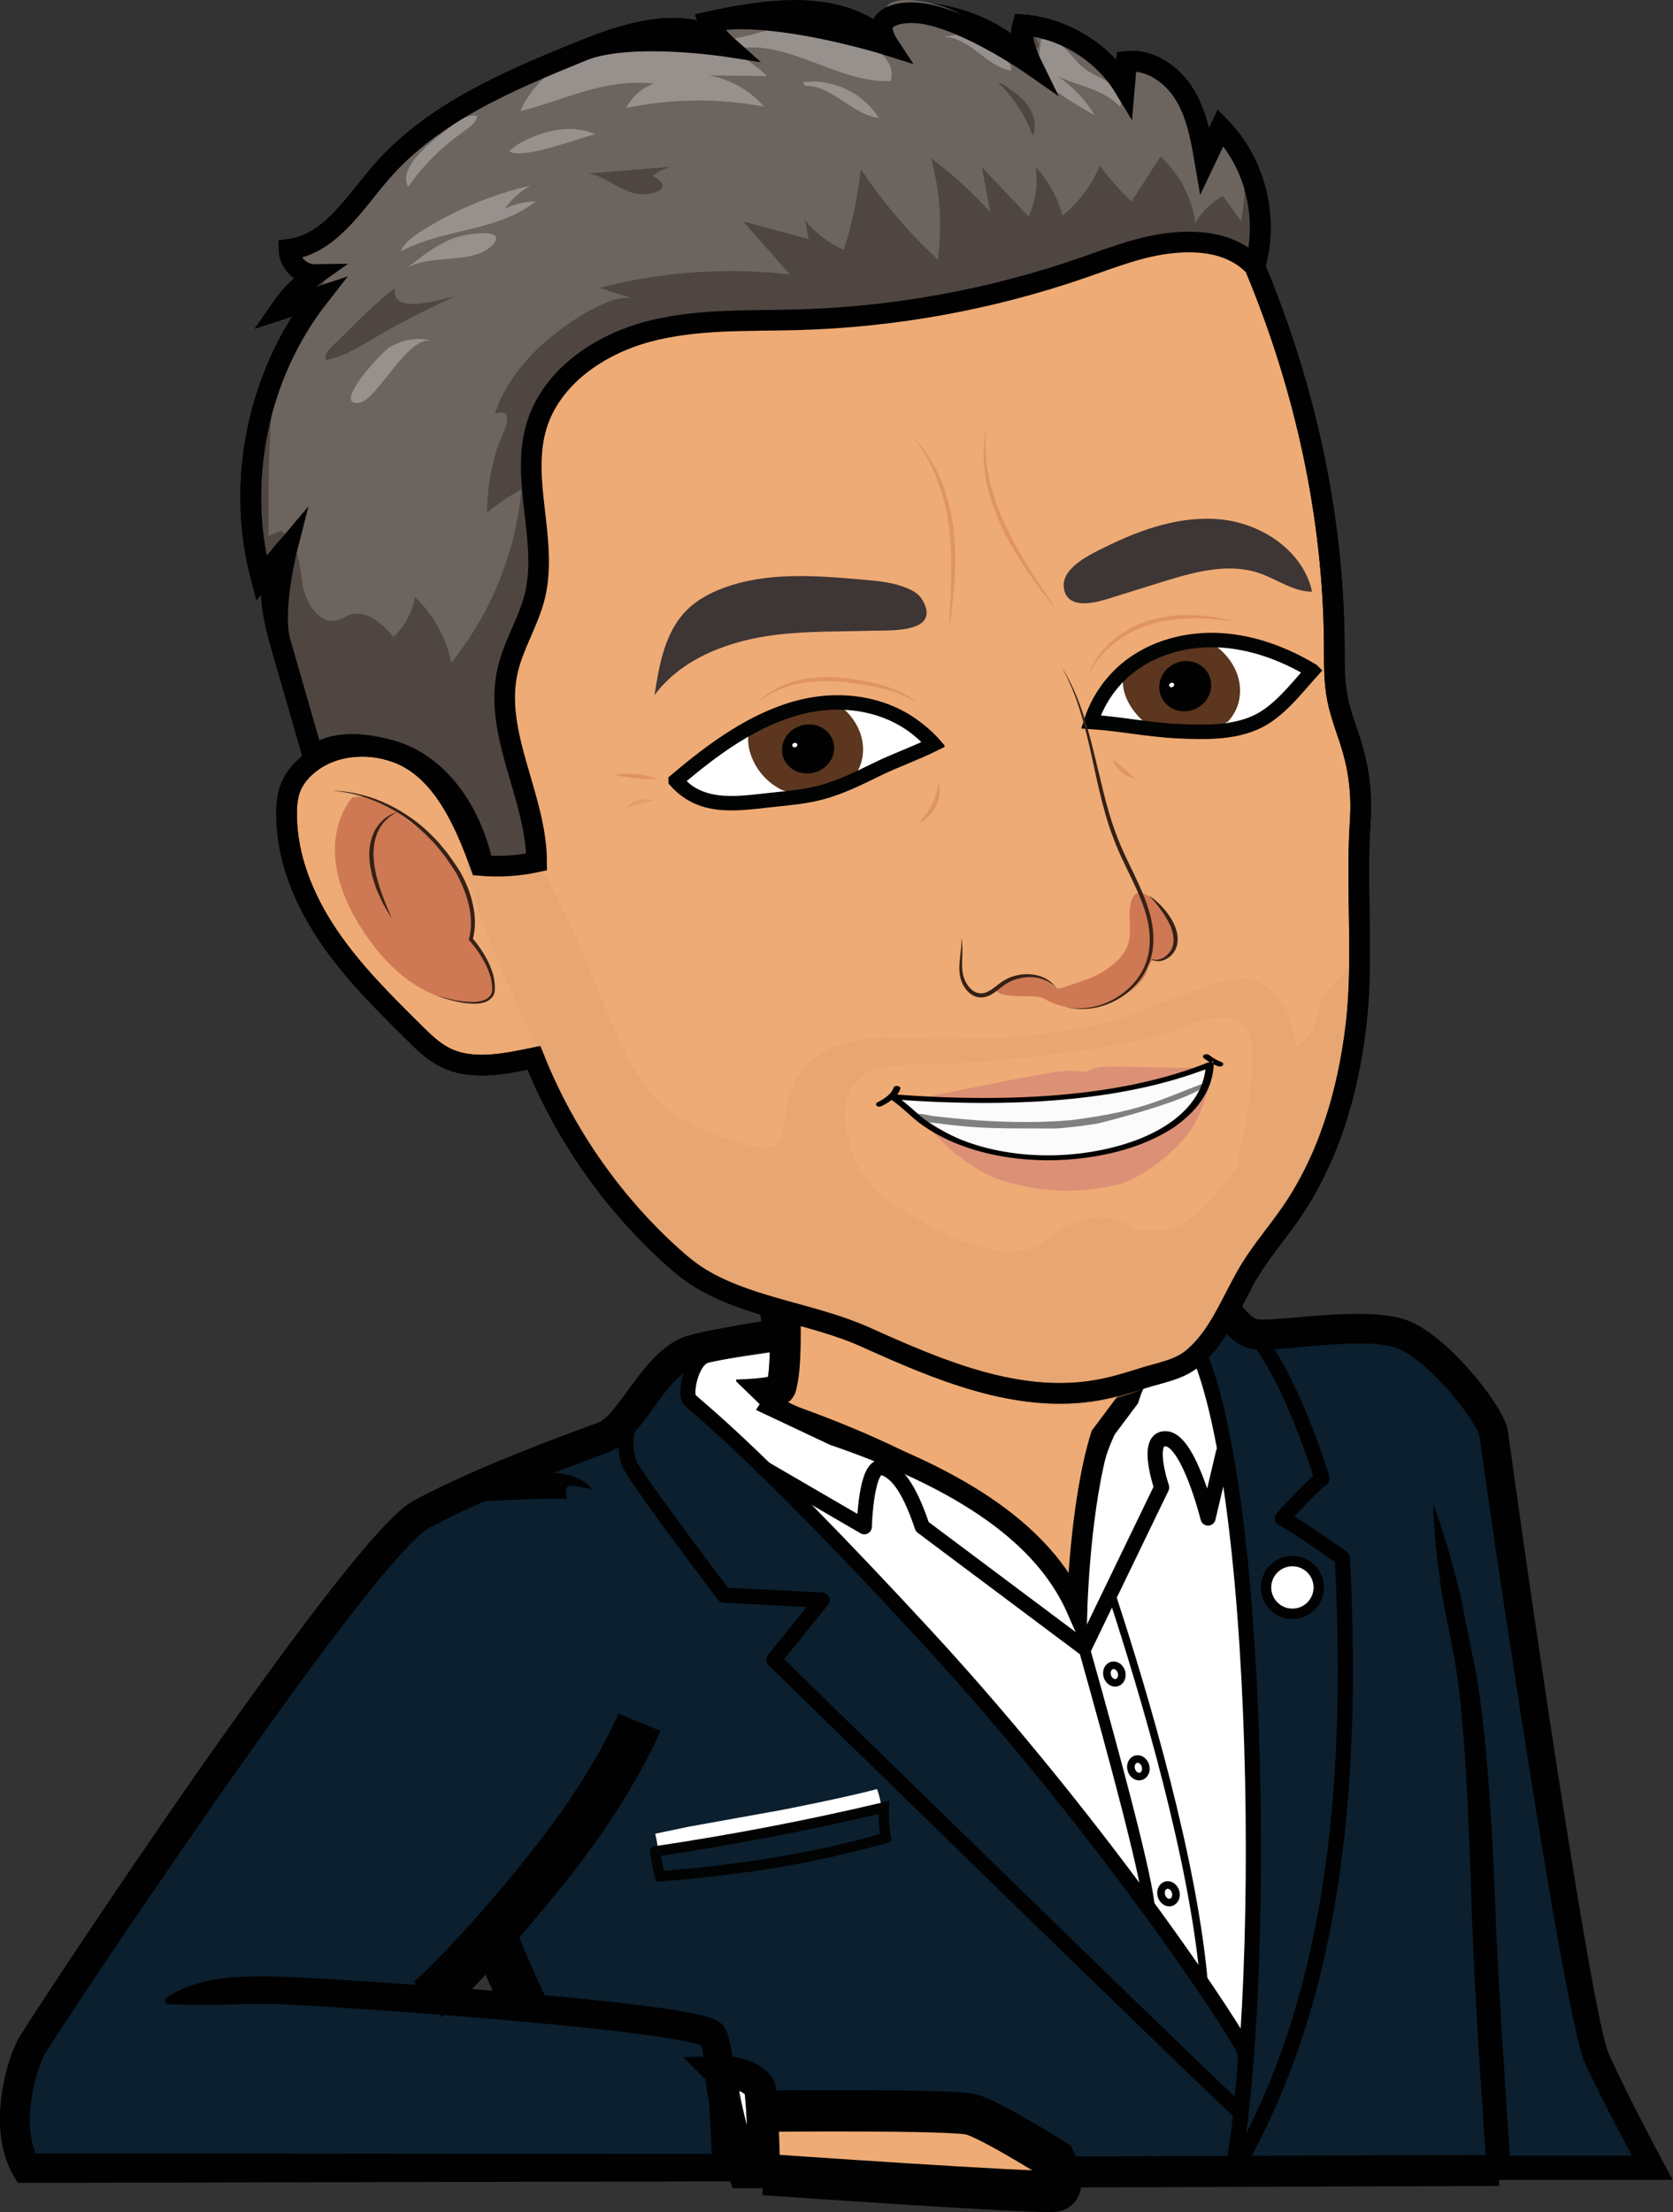 <?xml version="1.0" encoding="UTF-8"?>
<svg xmlns="http://www.w3.org/2000/svg" id="Calque_2" viewBox="0 0 229.28 303.02">
  <rect x="0" y="0" width="229.28" height="303.02" fill="#333333" stroke="none"/>
  <defs>
    <style>.cls-1{fill:#010101;}.cls-2,.cls-3,.cls-4{fill:#eeab75;}.cls-5,.cls-6,.cls-7,.cls-8{fill:#fff;}.cls-9{fill:#fbfbfb;}.cls-10{fill:#7f8080;}.cls-11{fill:#6c645f;}.cls-12{fill:#97918e;}.cls-13{fill:#ce7854;}.cls-14{fill:#d17c56;}.cls-15{fill:#dc9076;}.cls-16,.cls-17{fill:#0b1f2e;}.cls-18{fill:#3e3535;}.cls-19{fill:#5c361e;}.cls-20{fill:#5a120f;}.cls-21{fill:#352115;}.cls-22,.cls-23{fill:#504641;}.cls-24{stroke-width:6.23px;}.cls-24,.cls-25,.cls-3,.cls-23,.cls-4,.cls-26,.cls-6,.cls-27,.cls-28,.cls-29,.cls-8{stroke:#010101;}.cls-24,.cls-25,.cls-26,.cls-27,.cls-28,.cls-29,.cls-30{fill:none;}.cls-24,.cls-3,.cls-23,.cls-4,.cls-6,.cls-7,.cls-28,.cls-29,.cls-17,.cls-8,.cls-30{stroke-miterlimit:10;}.cls-25{stroke-width:1.04px;}.cls-25,.cls-26,.cls-27{stroke-linecap:round;stroke-linejoin:round;}.cls-3{stroke-width:5.67px;}.cls-23,.cls-4,.cls-28{stroke-width:2.83px;}.cls-26{stroke-width:2.08px;}.cls-6{stroke-width:4.35px;}.cls-27{stroke-width:1.56px;}.cls-7,.cls-17,.cls-30{stroke:#020303;}.cls-31{opacity:.3;}.cls-32{opacity:.5;}.cls-29{stroke-width:4.25px;}.cls-17,.cls-8{stroke-width:1.42px;}.cls-30{stroke-width:1.98px;}.cls-33{fill:#dc9f6f;opacity:.4;}</style>
  </defs>
  <g id="mohamed">
    <g>
      <polygon class="cls-5" points="92.49 187.17 95.78 198.05 172.02 285.64 180.73 236.41 167.78 187.17 160.66 177.25 92.49 187.17"></polygon>
      <path class="cls-16" d="m3.59,296.89h95.93l-1.79-18.09-37.52-4.81,7.42-7.61,4.74,7.49,24.48,3.16,3.15,19.87h126.48l-10.2-26.38-6.76-41.43-4.38-29.9-3.67-8.41-5-6.54-9.93-2.29h-17.28l-4.13-2.87-3.26,2.12,3.3,6.51c6.76,26.22,7.5,58.26,5.71,92.75-21.66-32.41-46.96-62.14-76.45-88.8l-.1-1.91,1.34-4.47-11.57,11.9-29.39,12.79-13.95,17.35-31.75,45.78-7.8,14.52,2.37,9.28Z"></path>
      <path class="cls-4" d="m105.63,169.68s2.91,20.23,1.95,20.75-1.94,2.11-1.94,2.11l8.64,4.07c20.11,6.89,29.44,15.05,33.32,23.86,0,0,.37-14.47,3.29-23.82l3.8-5.08,1.31-3.93-.43-3.82-4.2-.86-45.74-13.27Z"></path>
      <path class="cls-1" d="m22.65,273.82c.86-.68,1.79-1.14,2.74-1.53.96-.38,1.94-.68,2.93-.9,1.98-.45,4-.6,6-.63,2-.05,4,.01,5.99.09l5.88.33c7.82.48,15.63,1.04,23.44,1.7,3.91.33,7.81.69,11.72,1.09,3.91.42,7.81.85,11.75,1.5.99.17,1.98.35,3.01.6.52.13,1.03.26,1.66.51.16.07.33.14.53.25.21.13.44.23.83.66.08.09.22.29.31.47l.07.15.11.27.16.46c.34,1.15.49,2.13.65,3.15.15,1.01.27,2,.38,2.99.21,1.98.37,3.96.48,5.94.11,1.99.21,3.93.16,6.04l-.04,1.86h-1.89s-95.9.2-95.9.2h-1.2s-.6-1.04-.6-1.04c-1.03-1.81-1.54-3.79-1.73-5.7-.19-1.92-.09-3.8.18-5.63.28-1.83.72-3.61,1.37-5.38.17-.44.34-.89.56-1.35.11-.23.23-.47.37-.72l.2-.33.18-.29,1.4-2.19c3.75-5.76,7.55-11.45,11.39-17.13,7.68-11.35,15.49-22.62,23.65-33.66,2.05-2.76,4.12-5.5,6.25-8.22,2.14-2.71,4.3-5.4,6.71-8,.61-.65,1.23-1.29,1.9-1.93.7-.63,1.37-1.26,2.46-1.89,1.55-.83,3.12-1.62,4.69-2.35,3.15-1.49,6.33-2.83,9.53-4.12,3.2-1.29,6.42-2.51,9.64-3.69l1.2-.44.28-.11s.08-.04.12-.05c.09-.05.19-.1.3-.18.44-.29.95-.8,1.44-1.37.99-1.16,1.96-2.57,3.01-3.97,1.05-1.41,2.18-2.86,3.68-4.18.75-.66,1.62-1.27,2.63-1.74.62-.28,1.1-.4,1.56-.53.46-.12.9-.22,1.33-.32,3.46-.74,6.83-1.27,10.23-1.82l-1.76,2.22c-.09-1.16-.31-2.41-.57-3.66-.26-1.25-.57-2.52-.9-3.79-.66-2.54-1.38-5.09-2.09-7.66-.7-2.58-1.42-5.16-1.95-7.92-.13-.7-.24-1.4-.31-2.16-.04-.38-.06-.77-.06-1.19,0-.43.02-.87.14-1.44.04-.15.06-.28.12-.45l.09-.24.13-.27c.08-.17.23-.39.37-.58.18-.21.37-.4.63-.58.24-.17.54-.3.81-.38.14-.04.28-.07.41-.09l.31-.03c.22-.02.39,0,.56.02.18.01.34.04.48.08.58.13,1.02.32,1.4.5.4.19.73.39,1.07.59,1.3.82,2.37,1.71,3.42,2.6,1.05.9,2.05,1.82,3.03,2.75,1.96,1.86,3.85,3.75,5.74,5.63,1.88,1.88,3.75,3.76,5.64,5.59,1.89,1.82,3.81,3.62,5.78,5.15.49.38.98.73,1.46,1.03.47.3.97.54,1.24.62.05,0,.1.02.09.02.04,0-.21.02.07-.01l.99-.13,1.98-.27,7.91-1.05,15.84-2.03,3.98-.48,1.01-.11.31-.03h.16c.1-.02.32-.02.45,0,.62.07,1.03.29,1.32.47.59.37.89.71,1.19,1.03.29.32.52.61.75.91.88,1.16,1.58,2.25,2.34,3.22.37.48.75.93,1.13,1.3.37.37.75.66,1,.77.06.03.11.04.15.06.02,0,.04,0,.05.01l.13.02c.2.02.48.03.76.03.58,0,1.22-.03,1.86-.08,1.29-.09,2.61-.21,3.94-.32,2.67-.22,5.38-.43,8.19-.37,1.41.04,2.84.14,4.36.48.75.17,1.57.43,2.33.82.71.36,1.36.76,1.96,1.19,2.39,1.71,4.33,3.7,6.15,5.82.9,1.06,1.75,2.16,2.55,3.33.4.59.78,1.19,1.15,1.85.36.67.71,1.31.98,2.32l1.13,8.09c1.48,10.52,3.02,21.05,4.61,31.55,1.6,10.51,3.24,21.01,5.05,31.46.46,2.61.93,5.22,1.44,7.8.26,1.29.52,2.58.82,3.84.15.63.3,1.25.47,1.84.08.29.18.58.26.79l.06.16.1.22.21.45c2.21,4.76,4.66,9.48,7.14,14.15h0s1.33,2.46,1.33,2.46h-2.79s-21.05.01-21.05.01h-1.55s-.11-1.54-.11-1.54c-.54-7.61-1.06-15.22-1.47-22.84-.21-3.81-.4-7.62-.54-11.45-.12-3.82-.23-7.61-.4-11.41-.16-3.8-.34-7.59-.61-11.37-.27-3.78-.57-7.55-1.13-11.25-.15-.91-.31-1.83-.5-2.78-.18-.94-.36-1.87-.55-2.81-.38-1.87-.76-3.74-1.04-5.63-.54-3.78-.98-7.58-1.08-11.44,1.39,3.61,2.43,7.29,3.37,10.98.46,1.85.83,3.72,1.19,5.59.35,1.88.76,3.7,1.14,5.64,1.39,7.64,1.88,15.27,2.35,22.91.2,3.81.37,7.64.51,11.44.15,3.79.36,7.59.58,11.39.45,7.6.93,15.2,1.48,22.79l-1.66-1.54h21.05s-1.46,2.45-1.46,2.45h0c-2.55-4.71-5.04-9.41-7.35-14.28l-.22-.46-.11-.23-.13-.3c-.17-.41-.27-.75-.38-1.1-.21-.69-.38-1.35-.54-2.02-.32-1.33-.6-2.64-.88-3.95-.54-2.63-1.04-5.25-1.52-7.87-1.9-10.5-3.58-21.01-5.23-31.52-1.64-10.52-3.23-21.04-4.76-31.57l-1.09-7.71c-.07-.28-.32-.84-.6-1.33-.29-.51-.62-1.03-.97-1.54-.71-1.02-1.49-2.02-2.31-2.99-1.65-1.91-3.48-3.74-5.42-5.11-.48-.34-.98-.64-1.45-.87-.44-.22-.88-.36-1.43-.49-1.08-.24-2.32-.33-3.56-.36-2.51-.05-5.11.16-7.74.39-1.32.12-2.64.24-4.01.34-.69.05-1.38.09-2.13.09-.38,0-.76,0-1.23-.05-.12-.02-.23-.02-.36-.05-.15-.03-.3-.06-.44-.1-.28-.08-.54-.17-.78-.28-.96-.45-1.62-1.03-2.19-1.59-.57-.57-1.04-1.14-1.48-1.71-.87-1.13-1.62-2.28-2.35-3.23-.18-.24-.36-.46-.52-.63-.15-.17-.32-.31-.3-.29.01,0,.11.08.4.12.05,0,.19,0,.2,0h-.08s-.18.03-.18.03l-.97.11-3.94.48-15.81,2.04-7.9,1.06-1.97.27-.99.13s-.63.08-.92.04c-.35-.02-.62-.09-.89-.15-1-.3-1.69-.7-2.35-1.1-.65-.41-1.23-.83-1.8-1.26-2.23-1.74-4.19-3.59-6.13-5.45-1.94-1.87-3.82-3.76-5.7-5.63-1.88-1.88-3.75-3.75-5.65-5.54-.95-.9-1.91-1.78-2.88-2.61-.97-.82-1.96-1.63-2.92-2.23-.23-.14-.47-.28-.67-.38-.21-.11-.4-.17-.46-.18-.02,0-.03-.01-.02,0,0,0,.01,0,.07,0,.02,0,.04,0,.06-.01.05,0,.12-.02.17-.03.11-.03.26-.1.36-.17.24-.17.34-.33.37-.4,0-.02.02-.03.02-.05,0,0,0,0,0,0,0-.02,0,.02,0,.03-.02.09-.04.31-.04.54,0,.24.01.51.04.8.05.57.15,1.18.26,1.79.47,2.47,1.17,5.02,1.87,7.57.7,2.55,1.44,5.12,2.11,7.73.34,1.31.66,2.63.94,3.97.28,1.35.53,2.72.65,4.22l.15,1.91-1.91.31c-3.35.54-6.75,1.09-9.98,1.78-.4.09-.79.18-1.16.28-.36.1-.72.2-.88.28-.54.26-1.09.62-1.62,1.1-1.08.94-2.08,2.19-3.07,3.53-1,1.34-1.96,2.76-3.19,4.21-.62.72-1.31,1.46-2.29,2.13-.24.17-.52.32-.81.47l-.47.2-.32.12-1.21.45c-3.2,1.18-6.38,2.39-9.52,3.66-3.14,1.27-6.27,2.59-9.3,4.03-1.53.71-3.01,1.47-4.48,2.25-.4.22-1.02.74-1.58,1.26-.57.54-1.14,1.12-1.7,1.73-2.24,2.43-4.38,5.07-6.47,7.73-2.09,2.67-4.14,5.39-6.17,8.13-8.09,10.97-15.86,22.22-23.57,33.51-3.84,5.65-7.66,11.33-11.39,17.03l-1.37,2.13-.29.47c-.07.12-.14.26-.22.42-.15.31-.29.67-.42,1.02-.53,1.44-.93,3-1.17,4.55-.47,3.08-.32,6.3,1.02,8.66l-1.8-1.04,95.9.08-1.93,1.87c.05-1.81-.04-3.78-.14-5.69-.11-1.92-.25-3.85-.45-5.75-.1-.95-.21-1.9-.35-2.83-.14-.91-.3-1.87-.52-2.6l-.08-.23-.03-.07s-.02-.04,0-.02c.05.12.17.27.2.32.23.25.25.21.25.23-.01,0-.07-.03-.13-.06-.28-.12-.72-.24-1.14-.35-.87-.21-1.8-.39-2.74-.55-3.77-.64-7.65-1.08-11.51-1.5-3.87-.41-7.75-.78-11.64-1.12-7.77-.68-15.56-1.26-23.35-1.76l-5.83-.34c-1.92-.08-3.83-.15-5.74-.11-1.91.05-3.8.13-5.7.13-1.9,0-3.81-.02-5.8-.1l-.24-.61Z"></path>
      <path class="cls-24" d="m58.67,273.88c3.17-2.49,13.37-13.66,19.82-22.52,6.45-8.87,9.15-15.43,9.15-15.43"></path>
      <path class="cls-24" d="m71.95,274.96s-4.04-8.75-4.32-10.27"></path>
      <path class="cls-3" d="m104.77,289.2s25.66-.27,28.35.46c1.67.45,5.67,2.74,8.47,4.41,1.7,1.01,2.95,1.8,2.95,1.8,0,0,1.88,3.93,0,4.29-1.88.37-39.87-2.28-39.87-2.28"></path>
      <path class="cls-6" d="m98.75,283.84s3.95-.12,5.32,2.1c.3.49.58,6.67.67,11.64h-2.77c-1.41-4.35-2.91-10.01-3.21-13.73Z"></path>
      <path class="cls-26" d="m161.88,181.2c10.94,12.57,12.13,90.97,6.89,116.89,13.89-23.34,16.86-52.72,15.19-84.67,0,0-6.69-4.74-8.22-5.43,0,0,4.32-4.74,5.43-5.43,0,0-5.82-19.89-13.39-23.52-7.58-3.64-5.9,2.17-5.9,2.17Z"></path>
      <path class="cls-1" d="m64.57,205.75s9.98-.61,13.14-.42c0,0-.55-1.82.47-1.8s2.89.47,2.89.47c0,0-1.11-2.24-6.06-2.27"></path>
      <path class="cls-26" d="m86.47,193.44s-1.54,4.72,0,7.49c1.54,2.77,12.75,17.58,12.75,17.58l13.43.69-6.59,8.17s63.34,61.82,63.75,61.78.95-6.56.83-7.97-19.04-30.3-43.8-57.12c-24.76-26.82-31.81-31.58-32.39-32.39s.21-5.08,2.07-5.89l3.35-2.69h7.58s.11-6.18.11-6.18l2.44-1.96,25.03-1.06,20.13,8.98s3.33,3.62-.47,8.7c-7.65,8.57-6.72,28.93-6.72,28.93-6.8-12.37-22.17-21.16-42.32-27.96"></path>
      <path class="cls-27" d="m157.48,261.45c-.11-3.71-4.8-21.09-8.92-35.72-.15-.94-.7-4.36-.59-5.24"></path>
      <path class="cls-25" d="m152.47,218.76c4.42,13.52,11.16,36.28,12.56,53.11"></path>
      <ellipse class="cls-25" cx="152.72" cy="229.34" rx="1.01" ry="1.22" transform="translate(-58.01 51.81) rotate(-16.23)"></ellipse>
      <ellipse class="cls-25" cx="156" cy="242.18" rx="1.01" ry="1.22" transform="translate(-61.46 53.24) rotate(-16.23)"></ellipse>
      <ellipse class="cls-25" cx="160.13" cy="259.44" rx="1.01" ry="1.22" transform="translate(-66.12 55.08) rotate(-16.23)"></ellipse>
      <polyline class="cls-29" points="144.55 297.54 195.34 297.36 205.44 297.33"></polyline>
      <path class="cls-1" d="m109.54,174.73l-4.18.18c.25,5.26.25,11.54-.12,13.7-1.14.23-2.57.29-4.06.36h-.29s.01.27.01.27l3.75,3.64c.96-.11,1.88-.27,2.73-.55,1.44-.47,2.93-.96,2.15-17.6Z"></path>
      <path class="cls-26" d="m104.52,201.04l13.93,8.1s.21-8.76,2.51-8.1,3.95,3.71,5.43,8.1l22.18,16.6,10.63-21.98s-2.4-6.99.68-6.66,5.68,10.85,5.68,10.85l2.11-8.96"></path>
      <path class="cls-4" d="m42.91,103.59c-1.49-5.17-2.98-10.33-4.47-15.5-1.28-4.43-2.33-9.86.94-13.11-1.19,1.41-2.38,2.82-3.57,4.23-3.51-13.13-.51-27.83,7.86-38.54-1.73.57-3.47,1.13-5.2,1.7,1.27-1.84,2.86-3.46,4.68-4.75-1.83.03-3.51-1.61-3.53-3.44,5.56-.69,8.89-6.26,12.55-10.5,7.11-8.24,17.59-12.63,27.67-16.73,6.49-2.64,14.57-5.08,19.92-.56-1.26-.75-2.22-1.97-2.68-3.37,8.52-1.9,18.87-3.28,24.72,3.2-1.31-.31-1.52-2.3-.6-3.29s2.4-1.18,3.75-1.19c6.16-.03,12.28,2.63,16.46,7.15-1.29-1.47-1.77-3.6-1.23-5.48,5.64.46,10.98,3.76,13.91,8.6.1-1.19.21-2.39.31-3.58,3.18-.38,6.24,1.76,7.92,4.49s2.26,5.98,2.8,9.14l2.17-4.57c4.76,4.91,6.61,12.46,4.67,19.02,6.86,16.39,10.8,34.15,10.9,51.92.01,2.43-.04,4.89.43,7.28.47,2.41,1.45,4.68,2.12,7.04.89,3.12,1.23,6.4,1.01,9.63-.63,9.13.49,19.01-.59,28.09-1.08,9.08-3.71,18.14-8.9,25.67-1.79,2.6-3.87,5-5.53,7.69-2.59,4.21-4.21,9.21-8.05,12.33-1.87,1.52-4.5,1.91-6.8,2.65-2.03.65-4.09,1.26-6.19,1.63-10.84,1.89-21.63-2.72-31.67-7.24-7.13-3.21-15.29-3.89-22.1-7.73-1.87-1.05-3.52-2.45-5.1-3.91-7.98-7.37-14.29-16.54-18.31-26.64-4.13.85-8.7,1.81-12.42-.19-1.53-.82-2.78-2.06-4.02-3.28-4.22-4.18-8.47-8.39-11.79-13.32-3.32-4.93-5.68-10.67-5.68-16.61,0-1.24.11-2.51.57-3.67.49-1.22,1.36-2.27,2.38-3.11,4.17-3.44,10.61-3.16,15.15-.24,4.54,2.92,7.35,8,8.64,13.25"></path>
      <path class="cls-33" d="m88.85,149.47c3.53,4.49,12.51,7.75,16.37,7.72,4.92-.03-2.01-14.19,16.02-15.12,0,0,21.59,1.78,34.95-3.49,13.35-5.27,14.72-5.55,18.01-2.84s3.32,7.63,3.32,7.63c0,0,2.45-.83,2.98-4.39.52-3.55,6.14-8,6.14-8,0,0-2.34,25.31-10.96,36.96-1.07,2.1-1.79,3.3-1.79,3.3-1.09,4.93-14.82,30.13-42.36,18.08-17.74-6.16-36.12-13.65-40.34-16.63-8.1-9.2-13.44-19.09-16.96-27.97-5.57-11.48-8.35-18.59-9.54-22.93-2.66-9.77,2.8-5.5,2.8-5.5l2.65-1.22c1.02.03,2.62,1.84,4.43,4.58,6.91,12.36,8.88,22.33,14.29,29.83Z"></path>
      <path class="cls-23" d="m42.91,103.59c-1.49-5.17-2.98-10.33-4.47-15.5-1.28-4.43-2.33-9.86.94-13.11-1.19,1.41-2.38,2.82-3.57,4.23-3.51-13.13-.51-27.83,7.86-38.54-1.73.57-3.47,1.13-5.2,1.7,1.27-1.84,2.86-3.46,4.68-4.75-1.83.03-3.51-1.61-3.53-3.44,5.56-.69,8.89-6.26,12.55-10.5,7.11-8.24,17.59-12.63,27.67-16.73,6.49-2.64,14.57-5.08,19.92-.56-1.26-.75-2.22-1.97-2.68-3.37,8.52-1.9,18.87-3.28,24.72,3.2-1.31-.31-1.52-2.3-.6-3.29s2.4-1.18,3.75-1.19c6.16-.03,12.28,2.63,16.46,7.15-1.29-1.47-1.77-3.6-1.23-5.48,5.64.46,10.98,3.76,13.91,8.6.1-1.19.21-2.39.31-3.58,3.18-.38,6.24,1.76,7.92,4.49s2.26,5.98,2.8,9.14l2.17-4.57c4.76,4.91,6.61,12.46,4.67,19.02-2.92-3.07-7.07-3.65-11.29-3.24s-8.23,2.01-12.24,3.4c-12.52,4.34-25.71,6.75-38.96,7.13-6.94.2-14.01-.15-20.72,1.65s-13.21,6.24-15.22,12.9c-2.26,7.51,1.64,15.76-.25,23.37-.87,3.49-2.91,6.61-3.71,10.12-1.99,8.7,3.95,17.31,3.97,26.24-2.52.54-5.13.7-7.7.48-2.34-6.49-5.61-13.76-12.22-15.72-3.49-1.04-7.89-1.54-10.72.76Z"></path>
      <path class="cls-11" d="m66.74,70.24c1.44-1.23,3.03-2.29,4.72-3.16-.79,8.61-4.18,16.96-9.61,23.69-.69-3.41-2.46-6.59-4.98-8.99-.35,2.08-1.4,4.03-2.94,5.47-1.54-1.8-3.69-3.78-5.94-3.03-.58.19-1.09.56-1.67.73-2.57.75-4.51-2.44-4.9-5.09s-.57-5.88-2.94-7.13c-.56.23-1.13.45-1.69.68-.01-6.05-.03-12.1.53-18.12.45-4.82,1.38-9.86,4.51-13.55.9-1.06,1.97-1.99,2.71-3.17-3.22-.05-4.26-1.31-3.72-3.33,6.4-5.64,16.67-18.32,37.03-28.26,7.81-2.99,20.54-.5,20.54-.5,0,0-1.27-5.46,3.18-4.66,7.59,1.35,20.99,5.82,19.79.27-.8-3.69,8.32-1.82,11.3.49,4.17,3.24,13.02,6.66,8.38,1.47-.44-.49,10.89,5,12.63,6.44,3.86-7.27,7.17,3.83,9.7,5.38.81.5.66,1.86,1.42,2.43.6.45,1.38.56,2.07.84,1.95.77,3.17,2.81,3.54,4.88s.03,4.19-.3,6.26c-.84-1.15-1.68-2.31-2.52-3.46-1.53.89-2.83,2.16-3.76,3.66-.48-3.44-2.21-6.7-4.79-9.02l-3.95,6.14c-1.6-1.49-3.06-3.15-4.34-4.92-1.11,2.66-2.89,5.04-5.12,6.85-.67-2.49-1.96-4.82-3.71-6.71.39,2.3.05,4.72-.96,6.82-2.13-2.25-4.25-4.5-6.38-6.74l1.12,6.14c-2.44-2.71-5.16-5.18-8.09-7.36,1.24,4.51,1.55,9.26.92,13.89-3.99-3.71-7.54-7.88-10.55-12.42-.41,3.76-1.19,7.48-2.33,11.08-2.06-.91-3.9-2.32-5.32-4.06l.5,2.58-8.97-2.42c2.13,2.42,4.26,4.84,6.39,7.26-8.72-.99-17.61-.37-26.1,1.84,1.54.49,3.07.98,4.61,1.47-3.09-.84-9.14,3.54-11.33,5.33-3.27,2.68-6.31,6.38-7.59,10.45,3.34-1.03.77,3.23.29,4.75-.89,2.84-1.36,5.82-1.39,8.8Z"></path>
      <path class="cls-22" d="m62.27,40.66c-3.9,1.74-7.7,3.71-11.38,5.88-1.96,1.16-3.96,2.4-6.21,2.76-.3-.62.24-1.29.74-1.76,2.83-2.67,5.58-5.74,8.69-8.05-.52,3.81,6.1,1.47,8.16,1.17Z"></path>
      <path class="cls-22" d="m80.42,23.78c3.89-.31,7.78-.63,11.66-.94-.98.21-1.88.62-2.64,1.27,3.08,1.65.23,2.57-1.69,2.5-2.34-.09-5.53-2.98-7.34-2.83Z"></path>
      <path class="cls-22" d="m136.78,11.31c2.12,2.03,3.77,4.56,4.76,7.32.61-1.39.16-3.07-.75-4.28s-2.22-2.07-3.49-2.9"></path>
      <path class="cls-12" d="m59.32,46.73c-1.9-.62-4.02-.22-5.77.74-1.28.71-8.12,8.21-4.35,7.72,2.52-.33,6.75-9.55,10.12-8.46Z"></path>
      <path class="cls-12" d="m55.46,36.97c2.02-1.62,4.07-3.26,6.46-4.25,1.87-.78,8.33-1.66,5.28,1.12-2.66,2.43-8.91.86-11.74,3.13Z"></path>
      <path class="cls-12" d="m54.9,34.45c.54-1.22,1.69-2.04,2.81-2.76,4.59-2.91,9.68-5.04,14.97-6.26-1.38.78-2.59,1.87-3.5,3.17,1.31-.65,2.78-.99,4.24-1-5.51,4.25-12.3,3.59-18.53,6.84Z"></path>
      <path class="cls-12" d="m63.7,17.89c.74-.52,1.56-1.12,1.73-2.01-1.4-.26-2.71.68-3.82,1.58-1.94,1.56-7.22,5.28-5.67,8.15,2.12-3.07,4.69-5.57,7.76-7.71Z"></path>
      <path class="cls-12" d="m80.42,7.44c2.58-.5,7.18-1.32,11.95-2.11,7.74,1.57,15.19-2.38,16.49-2.18,2.89.44,5.65,1.47,8.4,2.45,1.28.46,2.6.94,3.61,1.85s1.64,2.39,1.17,3.67c-7.55.27-14.66-6.29-21.92-4.23,1.83.93,3.52,2.12,5.01,3.53-2.65-.03-5.31-.06-7.96-.09,2.89.52,5.6,2.05,7.52,4.27-6.22-1.17-12.68-1.11-18.87.19.79-1.54,2.17-2.76,3.8-3.35-7.01-.68-11.9,2.16-18.28,3.78,1.46-3.6,5.4-7.08,9.08-7.8Z"></path>
      <path class="cls-12" d="m110.06,11.26c4.01-.55,8.25,1.46,10.37,4.9-3.69-.47-6.37-4.48-10.09-4.4"></path>
      <path class="cls-12" d="m129.35,5.05c3.46.03,5.74,3.94,9.13,4.63.31-.57-.26-1.22-.79-1.61-2.01-1.46-4.27-2.58-6.65-3.3"></path>
      <path class="cls-12" d="m142.02,10.52c2.53,1.96,5.21,3.73,8.02,5.27-1.64-2.7-4.03-4.93-6.84-6.38,3.41,2.44,7.43,2.2,10.32,5.23.41-1.24-.47-2.56-1.53-3.3s-2.35-1.15-3.38-1.94c-.99-.76-1.69-1.82-2.59-2.69s-2.13-1.56-3.35-1.28"></path>
      <path class="cls-12" d="m73.71,18.5c2.52-.95,5.42-1.21,7.88-.11-2.42.56-10,3.55-11.81,2.33,1.05-1.02,2.53-1.69,3.92-2.22Z"></path>
      <path class="cls-28" d="m42.91,103.59c-1.49-5.17-2.98-10.33-4.47-15.5-1.28-4.43.94-13.11.94-13.11,0,0-2.38,2.82-3.57,4.23-3.51-13.13-.51-27.83,7.86-38.54-1.73.57-3.47,1.13-5.2,1.7,1.27-1.84,2.86-3.46,4.68-4.75-1.83.03-3.51-1.61-3.53-3.44,5.56-.69,8.89-6.26,12.55-10.5,7.11-8.24,17.59-12.63,27.67-16.73,6.49-2.64,19.92-.56,19.92-.56,0,0-2.22-1.97-2.68-3.37,5.73-1.28,14.92.61,20.33,1.98,2.65.67,4.39,1.22,4.39,1.22,0,0-1.52-2.3-.6-3.29s2.4-1.18,3.75-1.19c6.16-.03,16.46,7.15,16.46,7.15,0,0-1.77-3.6-1.23-5.48,5.64.46,10.98,3.76,13.91,8.6.1-1.19.21-2.39.31-3.58,3.18-.38,6.24,1.76,7.92,4.49s2.26,5.98,2.8,9.14l2.17-4.57c4.76,4.91,6.61,12.46,4.67,19.02,6.86,16.39,10.8,34.15,10.9,51.92.01,2.43-.04,4.89.43,7.28.47,2.41,1.45,4.68,2.12,7.04.89,3.12,1.23,6.4,1.01,9.63-.63,9.13.49,19.01-.59,28.09s-3.71,18.14-8.9,25.67c-1.79,2.6-3.87,5-5.53,7.69-2.59,4.21-4.21,9.21-8.05,12.33-1.87,1.52-4.5,1.91-6.8,2.65-2.03.65-4.09,1.26-6.19,1.63-10.84,1.89-21.63-2.72-31.67-7.24-7.13-3.21-15.29-3.89-22.1-7.73-1.87-1.05-3.52-2.45-5.1-3.91-7.98-7.37-14.29-16.54-18.31-26.64-4.13.85-8.7,1.81-12.42-.19-1.53-.82-2.78-2.06-4.02-3.28-4.22-4.18-8.47-8.39-11.79-13.32-3.32-4.93-5.68-10.67-5.68-16.61,0-1.24.11-2.51.57-3.67.49-1.22,1.36-2.27,2.38-3.11,4.17-3.44,10.61-3.16,15.15-.24s7.35,8,8.64,13.25"></path>
      <path class="cls-13" d="m48.34,109.2s-6.44,6.62,1.6,18.6c8.04,11.97,16.75,9.11,16.75,9.11,0,0,3.08-.79-2.16-8.26,0,0,1.13-1.81-.53-6.09-1.65-4.28-2.61-6.31-6.96-9.36-4.35-3.06-4.85-4.33-8.72-4Z"></path>
      <path class="cls-21" d="m45.71,108.34c1.29,0,2.56.22,3.81.53,1.26.3,2.47.77,3.64,1.31,2.33,1.12,4.48,2.64,6.27,4.52.22.23.46.46.67.7l.62.75.62.75c.2.25.37.53.56.79.36.54.75,1.04,1.09,1.62.33.56.63,1.15.89,1.74.53,1.19.9,2.46,1.09,3.76.19,1.3.16,2.64-.19,3.93l-.06-.24c.45.51.84,1.03,1.21,1.58.37.55.71,1.12,1,1.72.28.6.52,1.23.69,1.87.16.65.23,1.33.19,2v-.02c-.02.91-.81,1.51-1.54,1.69-.75.21-1.52.18-2.26.1l-.56-.07-.55-.11c-.37-.07-.73-.15-1.09-.25-.73-.17-1.42-.43-2.13-.66.72.19,1.43.4,2.16.55.36.09.72.15,1.09.2l.55.08.55.04c.73.05,1.48.03,2.16-.18.33-.11.66-.26.88-.51.23-.23.38-.57.38-.86h0s0-.02,0-.02c.02-.63-.07-1.26-.23-1.87-.18-.61-.42-1.2-.71-1.77-.59-1.13-1.32-2.21-2.17-3.16l-.1-.11.04-.14c.63-2.43.06-5.02-.93-7.32-.25-.58-.53-1.15-.84-1.69-.31-.54-.7-1.06-1.05-1.59-.18-.26-.35-.53-.54-.78l-.6-.74-.6-.74c-.21-.24-.44-.46-.65-.69-1.75-1.83-3.78-3.41-6.05-4.57-2.27-1.14-4.74-1.95-7.31-2.13Z"></path>
      <path class="cls-21" d="m54.43,111.25c-.63.3-1.19.7-1.64,1.2-.25.23-.43.51-.63.78-.17.29-.33.58-.46.89-.24.62-.4,1.27-.47,1.93-.01.33-.05.67-.05,1l.07,1.01c0,.34.1.67.15,1,.07.33.1.67.2,1,.2.65.34,1.32.58,1.96.43,1.3,1.01,2.55,1.53,3.84-.37-.59-.7-1.19-1.06-1.79-.34-.61-.59-1.26-.89-1.89-.07-.16-.15-.32-.21-.48l-.16-.5-.32-1c-.12-.33-.15-.69-.23-1.03-.05-.35-.17-.69-.17-1.05-.17-1.4-.01-2.89.62-4.19.63-1.29,1.8-2.31,3.14-2.68Z"></path>
      <path class="cls-7" d="m93.38,106.95c5.24-4.44,10.89-8.55,17.24-10.11,6.35-1.57,13.55-.18,18.07,5.15-2.53,1.25-5.23,2.18-7.77,3.43-2.52,1.24-5.06,2.49-7.73,3.18-1.92.5-3.89.7-5.86.9-5.21.53-10.22,1.64-13.95-2.54Z"></path>
      <path class="cls-7" d="m179.84,91.87c-3.89-2.33-8.27-3.95-12.79-4.17s-9.2,1.05-12.68,3.95c-2.26,1.89-3.97,4.43-4.86,7.24,3.94.26,8.08,1.11,12.03,1.28,3.51.15,7.15.25,10.38-1.13,3.19-1.36,5.61-4.59,7.93-7.16Z"></path>
      <path class="cls-19" d="m117.19,98.97c-.49-.8-1.11-1.51-1.83-2.07-.26-.2-5.53-.42-7.21.13-2.61.86-4.97,1.94-5.19,2.37-.84,1.68-.39,3.84.76,5.71.79,1.29,1.93,2.31,3.23,3,2.3,1.23,8.38-.09,8.76-.38,2.7-2,3.41-5.65,1.48-8.77Z"></path>
      <ellipse class="cls-1" cx="110.74" cy="102.61" rx="3.59" ry="3.34" transform="translate(-22.95 32.47) rotate(-15.14)"></ellipse>
      <ellipse class="cls-5" cx="108.93" cy="102.06" rx=".35" ry=".3" transform="translate(-23.35 32.9) rotate(-15.53)"></ellipse>
      <path class="cls-30" d="m92.6,106.94c5.24-4.44,10.89-8.55,17.24-10.11s13.55-.18,18.07,5.15c-2.53,1.25-5.23,2.18-7.77,3.43-2.52,1.24-5.06,2.49-7.73,3.18-1.92.5-3.89.7-5.86.9-5.21.53-10.22,1.64-13.95-2.54Z"></path>
      <path class="cls-19" d="m167.98,89.74c-.65-.73-1.4-1.34-2.23-1.8-.3-.16-5.54.46-7.09,1.28-2.39,1.28-4.5,2.74-4.63,3.22-.49,1.83.4,3.93,1.92,5.63,1.05,1.17,2.38,2.02,3.8,2.51,2.52.88,8.25-1.42,8.57-1.77,2.25-2.44,2.2-6.23-.34-9.07Z"></path>
      <ellipse class="cls-1" cx="162.43" cy="93.99" rx="3.59" ry="3.41" transform="translate(-24.64 79.09) rotate(-25.5)"></ellipse>
      <ellipse class="cls-5" cx="160.57" cy="93.84" rx=".35" ry=".3" transform="translate(-24.86 79.56) rotate(-25.9)"></ellipse>
      <path class="cls-30" d="m179.84,91.87c-3.89-2.33-8.27-3.95-12.79-4.17s-9.2,1.05-12.68,3.95c-2.26,1.89-3.97,4.43-4.86,7.24,3.94.26,8.08,1.11,12.03,1.28,3.51.15,7.15.25,10.38-1.13,3.19-1.36,5.61-4.59,7.93-7.16Z"></path>
      <path class="cls-18" d="m126.33,82.07c-.4-.66-1.1-1.09-1.81-1.41-1.95-.87-4.11-1.07-6.23-1.25-6.45-.57-13.15-1.11-19.21,1.16-1.85.69-3.63,1.66-5.01,3.06-2.96,2.99-3.73,7.44-4.37,11.59,3.81-5.13,10.38-7.5,16.73-8.27,4.39-.53,8.81-.42,13.22-.55,2.28-.07,9.54.38,6.69-4.34Z"></path>
      <path class="cls-18" d="m151.39,74.98c5.02-2.5,10.58-4.43,16.15-3.8s11.09,4.4,12.28,9.88c-2.57,0-4.79-1.71-7.22-2.54-4.34-1.49-9.09-.12-13.47,1.24-2.5.78-4.99,1.55-7.49,2.33-2,.62-5.48,1.33-5.85-1.6-.34-2.73,3.73-4.59,5.59-5.51Z"></path>
      <g class="cls-32">
        <path class="cls-14" d="m128.61,107.24c.18.52.19,1.09.12,1.64-.07.55-.24,1.09-.49,1.59-.27.49-.58.96-.98,1.34-.39.39-.85.71-1.34.94.34-.43.69-.82,1-1.24.32-.41.57-.86.81-1.31.24-.45.41-.93.57-1.42.15-.5.26-1,.32-1.55Z"></path>
      </g>
      <g class="cls-32">
        <path class="cls-14" d="m89.95,106.69c-.99.08-1.94.01-2.89-.07-.95-.1-1.9-.22-2.85-.49.97-.19,1.95-.17,2.91-.09.96.1,1.92.28,2.84.65Z"></path>
      </g>
      <g class="cls-31">
        <path class="cls-14" d="m89.69,109.7c-.68.15-1.28.24-1.89.4-.61.15-1.19.34-1.85.53.41-.57,1.05-.92,1.71-1.09.67-.16,1.4-.15,2.03.16Z"></path>
      </g>
      <g class="cls-32">
        <path class="cls-14" d="m103.75,96.35c.66-.73,1.46-1.33,2.32-1.84.86-.49,1.79-.87,2.75-1.16,1.92-.57,3.94-.68,5.92-.56,1.98.15,3.93.47,5.84.98.95.26,1.9.59,2.8,1,.89.43,1.75.95,2.48,1.6-.82-.55-1.68-1-2.6-1.34-.91-.35-1.84-.62-2.79-.83-1.9-.4-3.84-.71-5.77-.84-1.93-.13-3.88-.04-5.76.41-.94.22-1.86.55-2.73.98-.88.41-1.7.96-2.45,1.59Z"></path>
      </g>
      <g class="cls-32">
        <path class="cls-14" d="m149.15,92.56c.3-.93.76-1.81,1.32-2.62.57-.8,1.25-1.53,1.99-2.18,1.5-1.3,3.29-2.24,5.19-2.81,1.9-.56,3.89-.77,5.85-.69,1.96.07,3.91.38,5.79.9-.97-.13-1.93-.27-2.9-.34-.96-.09-1.93-.13-2.9-.12-1.93.03-3.85.25-5.68.8-1.83.54-3.56,1.42-5.07,2.59-1.51,1.18-2.77,2.69-3.6,4.46Z"></path>
      </g>
      <g class="cls-32">
        <path class="cls-14" d="m152.48,103.97c.57.44,1.05.89,1.56,1.32.5.44,1.01.84,1.53,1.35-.72-.09-1.37-.45-1.91-.9-.53-.47-.98-1.06-1.18-1.76Z"></path>
      </g>
      <g class="cls-32">
        <path class="cls-14" d="m135.23,58.32c-.32,2.31-.2,4.64.26,6.89.46,2.26,1.21,4.45,2.2,6.53.95,2.1,2.12,4.1,3.34,6.07.61.99,1.24,1.96,1.89,2.93l1.91,2.92c-.73-.91-1.43-1.83-2.14-2.76-.69-.94-1.37-1.88-2.03-2.85-1.31-1.93-2.49-3.95-3.5-6.07-.96-2.14-1.73-4.37-2.11-6.69-.18-1.16-.28-2.33-.26-3.5.04-1.17.16-2.34.44-3.47Z"></path>
      </g>
      <path class="cls-13" d="m140.12,133.82c.34-.05.61-.09.76-.08,3.73.06,3.08,2.22,4.91,1.52,1.69-.65,3.75-1.14,5.24-2.07,1.56-.96,3.1-2.21,3.61-3.96.56-1.91-.22-4.04.44-5.91.17-.47.49-.96.98-1.03.28-.04.56.06.82.18,2.02.93,3.57,2.83,4.07,5,.2.86.23,1.8-.12,2.61s-1.15,1.47-2.03,1.47c-.26,0-.52-.05-.76.03-.47.17-.6.75-.76,1.23-.66,2.06-2.72,3.27-4.62,4.3-1.39.75-5.63,2.01-9.69-.36-.31-.17-.67-.2-1.02-.24-.84-.08-4.98.14-5.33-.78-.39-1.02,2.1-1.69,3.49-1.9Z"></path>
      <path class="cls-21" d="m145.48,91.34c1.27,2,2.2,4.21,2.96,6.46.74,2.26,1.31,4.57,1.86,6.87.56,2.3,1.07,4.61,1.75,6.87.67,2.26,1.53,4.44,2.58,6.56,1.01,2.13,2.1,4.26,2.8,6.56.7,2.28.95,4.82.12,7.13-1.64,4.61-7.03,7.45-11.64,6.1,2.31.56,4.78.1,6.8-1.06,2.03-1.13,3.7-2.98,4.42-5.18.72-2.2.5-4.62-.2-6.83-.7-2.23-1.79-4.33-2.82-6.47-1.04-2.13-1.91-4.38-2.57-6.66-.66-2.29-1.18-4.6-1.67-6.92-.5-2.31-1.01-4.62-1.69-6.88-.67-2.26-1.53-4.47-2.69-6.54Z"></path>
      <path class="cls-21" d="m131.76,128.49c.18.86.13,1.74.11,2.61-.03.86-.06,1.74.14,2.53.22.79.63,1.55,1.26,2.03.62.49,1.45.55,2.15.16.72-.35,1.33-.99,2.11-1.47.78-.48,1.66-.77,2.55-.86.89-.1,1.81,0,2.65.3.83.31,1.58.87,2.07,1.59-1.18-1.31-3.02-1.73-4.65-1.45-.82.15-1.63.42-2.32.88-.7.44-1.31,1.09-2.15,1.52-.42.21-.91.34-1.41.3-.5-.03-.97-.25-1.34-.55-.74-.61-1.18-1.47-1.36-2.36-.32-1.82.29-3.5.18-5.24Z"></path>
      <path class="cls-21" d="m157.53,122.71c.85.59,1.61,1.31,2.26,2.13.65.81,1.21,1.74,1.48,2.79.13.53.17,1.09.08,1.63-.09.55-.34,1.09-.72,1.49-.37.41-.85.71-1.38.85-.53.13-1.11.07-1.54-.24.24.09.49.13.74.13.25-.01.49-.07.71-.16.45-.19.83-.5,1.12-.87.6-.74.66-1.76.43-2.69-.23-.94-.72-1.82-1.28-2.66-.56-.84-1.2-1.64-1.9-2.39Z"></path>
      <path class="cls-2" d="m116.3,155.93s-3.62-10.15,8.13-10.06c11.75.08,32.02-2.78,35.6-4.35s9.64-3.9,11.2.23-1.77,18.27-1.77,18.27c0,0-5.31,7.54-8.87,8.29-3.57.75-5.46-.11-5.46-.11,0,0-4.94-4.2-11.84,1.67-6.89,5.87-23.04-6.48-23.04-6.48,0,0-3.45-3.4-3.94-7.46Z"></path>
      <path class="cls-1" d="m120.49,151.6c-.13,0-.26-.05-.34-.13-.16-.15-.11-.35.1-.46,2.01-1,2.19-1.95,2.19-1.96.03-.18.26-.3.52-.29h0c.26.02.46.18.43.35,0,.05-.18,1.22-2.58,2.42-.1.05-.22.07-.33.06Z"></path>
      <path class="cls-1" d="m167.12,146.1c-.07,0-.13-.02-.19-.04-1.12-.43-1.93-1.09-1.96-1.12-.17-.14-.14-.35.07-.46.2-.11.51-.09.68.05,0,0,.72.6,1.68.96.23.09.32.29.19.44-.1.12-.28.18-.46.16Z"></path>
      <path class="cls-15" d="m124.33,150.81s18.58-3.84,21-4.05,2.15.15,3.38.03c.78-.08.67-.58,2.98-.67,1.69-.07,11.43.27,12.67.11s-10.54,3.15-14.03,3.64c-3.49.48-19.88,1.25-21.47,1.29s-4.54-.35-4.54-.35Z"></path>
      <path class="cls-15" d="m124.65,151.23s5.67,8.27,12.74,10.49c5.23,1.64,10.84,1.87,16.08.46,2.83-.76,7.47-4.15,9.6-7.24s2.97-7.25,3.18-9.68l-2.8,4.61-3.22,3.33-6.8,3.64-5.29,1.37-5.45.51-8.25-1.39-5.55-2.64-4.25-3.45Z"></path>
      <path class="cls-20" d="m125.63,152.47s3.51,2.88,6.81,4.1c4.66,1.72,11.18,1.89,15.44,1.57,2-.15,8.21-.91,12.25-3.25,4.55-2.62,5.15-7.21,5.15-7.21,0,0-7.93,2.52-17.6,3.66-9.66,1.14-21.47,1.22-22.05,1.12Z"></path>
      <path class="cls-9" d="m123.23,150.59l3.44,2.71c5.12,3.55,10.15,5,14.8,5.2,12.98.55,21.66-4.53,23.45-9.39l.37-2.6-3.83,1.02-7.09,1.63-5.63.82-5.78.71h-7.96s-9.55-.21-9.55-.21l-2.22.12Z"></path>
      <path class="cls-10" d="m147.01,153.42c9.82-1.26,12.33-2.96,18.26-5.13.01.09,0,.18-.06.28-.82,1.45-9.16,3.95-14.49,5.27-.96.24-5.09.74-6.18.75-7.34-.02-10.29.09-16.33-.75-.59-.06-2.39-.15-2.67-.8-.38-.87,1.9-.2,2.37-.15,2.5.26,10.52,1.31,19.1.54Z"></path>
      <path class="cls-1" d="m140.71,158.83c-5.71-.44-10.98-2.18-14.75-5.03-.47-.36-.98-.8-1.51-1.28-.78-.69-1.66-1.46-2.55-2.05-.16-.1-.2-.26-.11-.39s.3-.2.53-.18c18.03,1.39,32.57-.07,43.2-4.34.16-.07.38-.07.55,0,.17.07.28.18.27.31-.25,5.68-5.89,10.37-14.71,12.24-3.63.77-7.35,1-10.9.72Zm-17.15-8.15c.61.47,1.19.99,1.73,1.46.52.46,1.02.9,1.46,1.23,5.83,4.41,15.45,6.02,24.5,4.1,8.2-1.74,13.35-5.82,13.96-10.99-10.48,3.98-24.48,5.4-41.65,4.2Z"></path>
      <g class="cls-32">
        <path class="cls-14" d="m125.29,60.04c.8.83,1.49,1.76,2.12,2.74.61.98,1.14,2.02,1.59,3.09.89,2.15,1.41,4.44,1.7,6.74.24,2.31.27,4.63.12,6.94-.08,1.15-.18,2.3-.31,3.45-.14,1.14-.28,2.29-.46,3.42l.17-3.45c.07-1.15.12-2.3.14-3.44.05-2.29.03-4.59-.25-6.85-.24-2.27-.75-4.5-1.54-6.64-.78-2.14-1.89-4.17-3.29-5.99Z"></path>
      </g>
      <circle class="cls-8" cx="177.12" cy="217.46" r="3.61"></circle>
      <path class="cls-5" d="m90.24,254.13c.01-.99-.44-2.93-.44-2.93l4.46-.94,12.89-2.32s8.75-1.7,13.05-2.86c.29.79.48,1.61.57,2.44-4.28,2-8.95,2.69-13.59,3.7-3.54.77-7.08,1.55-10.68,1.94-2.29.25-4.08.23-6.25.97Z"></path>
      <path class="cls-17" d="m89.78,253.62c10.53-1.56,21-3.57,31.36-6.02-.07,1.39.02,2.8.26,4.17-10.06,2.87-20.53,4.48-30.97,5.25-.23-.88-.66-3.39-.66-3.39Z"></path>
    </g>
  </g>
</svg>
